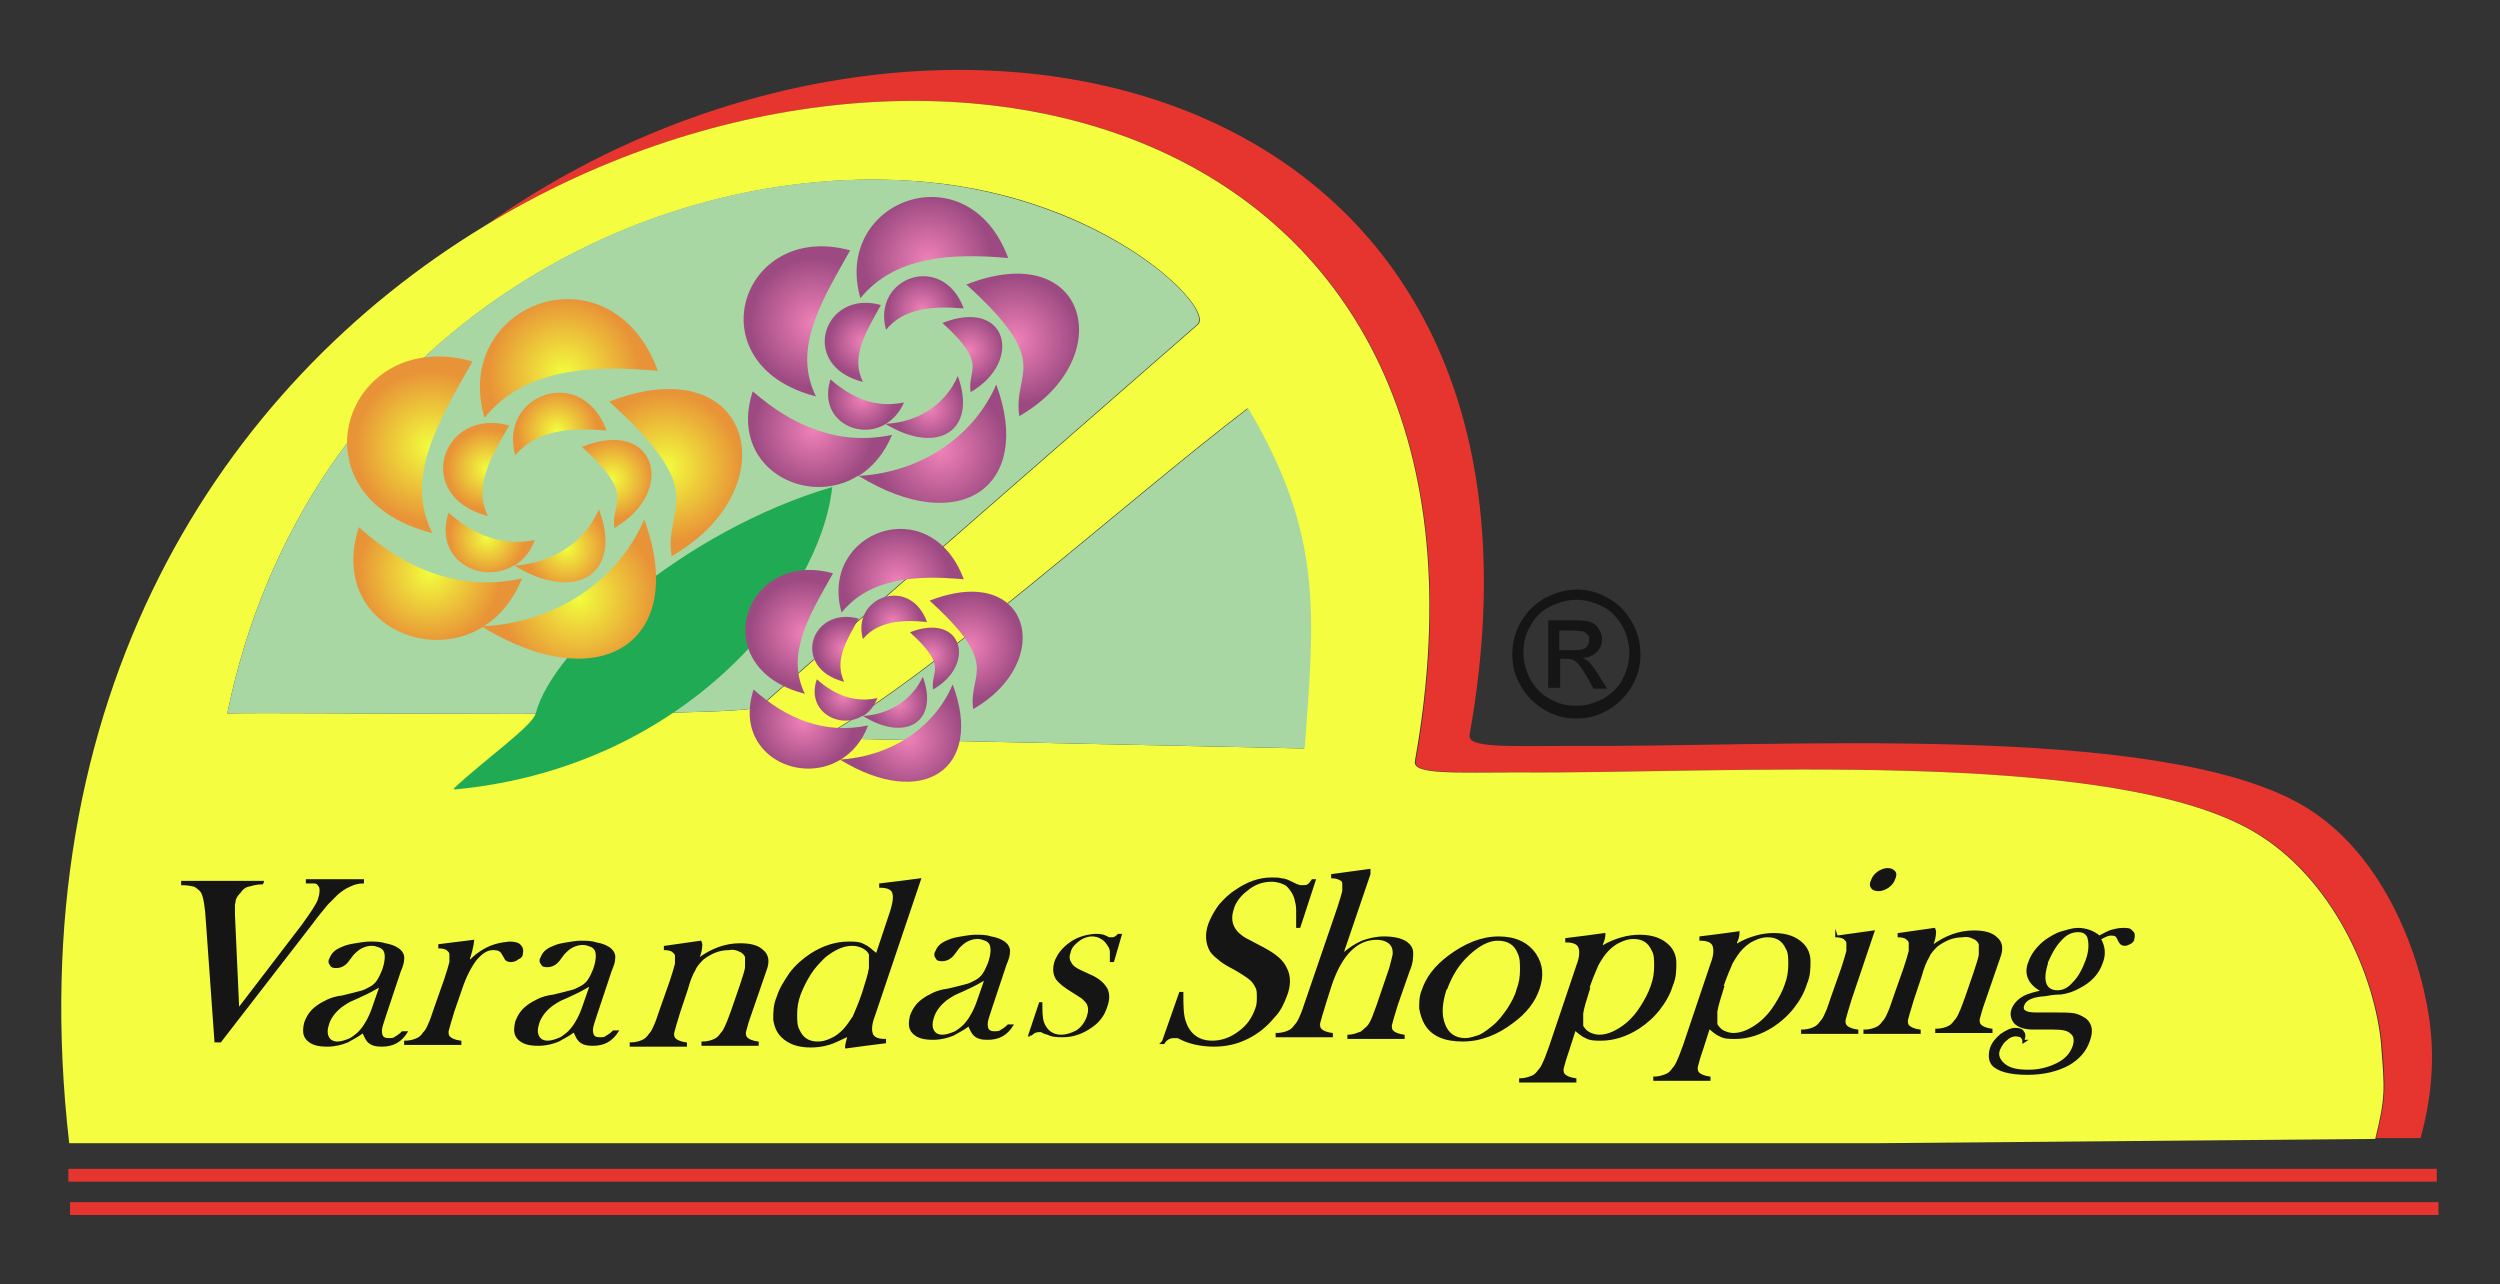 <svg xmlns="http://www.w3.org/2000/svg" xmlns:xlink="http://www.w3.org/1999/xlink" id="Layer_1" version="1.1" viewBox="0 0 292.6 150.3"><rect x="0" y="0" width="292.6" height="150.3" fill="#333333" stroke="none"/><defs><style> .st0 { fill: url(#radial-gradient24); } .st0, .st1, .st2, .st3, .st4, .st5, .st6, .st7, .st8, .st9, .st10, .st11, .st12, .st13, .st14, .st15, .st16, .st17, .st18, .st19, .st20, .st21, .st22, .st23, .st24, .st25, .st26, .st27, .st28, .st29, .st30, .st31 { fill-rule: evenodd; } .st1 { fill: url(#radial-gradient20); } .st2 { fill: url(#radial-gradient1); } .st3 { fill: url(#radial-gradient29); } .st4 { fill: url(#radial-gradient16); } .st5 { fill: url(#radial-gradient8); } .st6 { fill: url(#radial-gradient27); } .st7 { fill: url(#radial-gradient13); } .st8 { fill: url(#radial-gradient28); } .st9 { fill: url(#radial-gradient17); } .st10 { fill: url(#radial-gradient3); } .st11 { fill: url(#radial-gradient2); } .st12 { fill: url(#radial-gradient23); } .st13 { fill: url(#radial-gradient5); } .st14 { fill: url(#radial-gradient6); } .st32 { fill: #f4fd3f; } .st33 { fill: #a8d7a4; } .st15 { fill: url(#radial-gradient21); } .st16 { fill: url(#radial-gradient15); } .st34 { fill: #e6352f; } .st17 { fill: url(#radial-gradient9); } .st18 { fill: url(#radial-gradient10); } .st19 { fill: url(#radial-gradient11); } .st20 { fill: url(#radial-gradient4); } .st21 { fill: url(#radial-gradient18); } .st35 { stroke: #e6352f; stroke-width: .2px; } .st35, .st36 { fill: none; stroke-miterlimit: 10; } .st22 { fill: url(#radial-gradient12); } .st23 { fill: url(#radial-gradient14); } .st24 { fill: url(#radial-gradient25); } .st25 { fill: url(#radial-gradient19); } .st26 { fill: url(#radial-gradient7); } .st27 { fill: #151515; } .st28 { fill: url(#radial-gradient); } .st29 { fill: url(#radial-gradient22); } .st30 { fill: url(#radial-gradient26); } .st36 { stroke: #151515; stroke-width: .2px; } .st31 { fill: #21aa54; } </style><radialGradient id="radial-gradient" cx="50.4" cy="52.3" fx="50.4" fy="52.3" r="8.9" gradientUnits="userSpaceOnUse"><stop offset="0" stop-color="#f2fe3d"></stop><stop offset="1" stop-color="#e89337"></stop></radialGradient><radialGradient id="radial-gradient1" cx="66" cy="43.8" fx="66" fy="43.8" r="8.9" xlink:href="#radial-gradient"></radialGradient><radialGradient id="radial-gradient2" cx="77.9" cy="54.7" fx="77.9" fy="54.7" r="8.8" xlink:href="#radial-gradient"></radialGradient><radialGradient id="radial-gradient3" cx="67.7" cy="69.9" fx="67.7" fy="69.9" r="9.2" xlink:href="#radial-gradient"></radialGradient><radialGradient id="radial-gradient4" cx="50.3" cy="67" fx="50.3" fy="67" r="8.4" xlink:href="#radial-gradient"></radialGradient><radialGradient id="radial-gradient5" cx="57" cy="54.9" fx="57" fy="54.9" r="4.7" xlink:href="#radial-gradient"></radialGradient><radialGradient id="radial-gradient6" cx="65.2" cy="50.5" fx="65.2" fy="50.5" r="4.7" xlink:href="#radial-gradient"></radialGradient><radialGradient id="radial-gradient7" cx="71.6" cy="56.1" fx="71.6" fy="56.1" r="4.7" xlink:href="#radial-gradient"></radialGradient><radialGradient id="radial-gradient8" cx="66.3" cy="64.2" fx="66.3" fy="64.2" r="4.8" xlink:href="#radial-gradient"></radialGradient><radialGradient id="radial-gradient9" cx="57" cy="62.9" fx="57" fy="62.9" r="4.4" xlink:href="#radial-gradient"></radialGradient><radialGradient id="radial-gradient10" cx="95.3" cy="37.8" fx="95.3" fy="37.8" r="7.6" gradientUnits="userSpaceOnUse"><stop offset="0" stop-color="#f081b8"></stop><stop offset="1" stop-color="#9d4a82"></stop></radialGradient><radialGradient id="radial-gradient11" cx="108.6" cy="30.5" fx="108.6" fy="30.5" r="7.5" xlink:href="#radial-gradient10"></radialGradient><radialGradient id="radial-gradient12" cx="118.8" cy="39.8" fx="118.8" fy="39.8" r="7.5" xlink:href="#radial-gradient10"></radialGradient><radialGradient id="radial-gradient13" cx="110.1" cy="52.7" fx="110.1" fy="52.7" r="7.8" xlink:href="#radial-gradient10"></radialGradient><radialGradient id="radial-gradient14" cx="95.2" cy="50.3" fx="95.2" fy="50.3" r="7.1" xlink:href="#radial-gradient10"></radialGradient><radialGradient id="radial-gradient15" cx="101" cy="40" fx="101" fy="40" r="4" xlink:href="#radial-gradient10"></radialGradient><radialGradient id="radial-gradient16" cx="107.9" cy="36.3" fx="107.9" fy="36.3" r="4" xlink:href="#radial-gradient10"></radialGradient><radialGradient id="radial-gradient17" cx="113.4" cy="41" fx="113.4" fy="41" r="4" xlink:href="#radial-gradient10"></radialGradient><radialGradient id="radial-gradient18" cx="108.8" cy="47.9" fx="108.8" fy="47.9" r="4.1" xlink:href="#radial-gradient10"></radialGradient><radialGradient id="radial-gradient19" cx="100.9" cy="46.7" fx="100.9" fy="46.7" r="3.8" xlink:href="#radial-gradient10"></radialGradient><radialGradient id="radial-gradient20" cx="94.1" cy="74.1" fx="94.1" fy="74.1" r="6.3" xlink:href="#radial-gradient10"></radialGradient><radialGradient id="radial-gradient21" cx="105" cy="68.1" fx="105" fy="68.1" r="6.2" xlink:href="#radial-gradient10"></radialGradient><radialGradient id="radial-gradient22" cx="113.4" cy="75.7" fx="113.4" fy="75.7" r="6.2" xlink:href="#radial-gradient10"></radialGradient><radialGradient id="radial-gradient23" cx="106.3" cy="86.4" fx="106.3" fy="86.4" r="6.5" xlink:href="#radial-gradient10"></radialGradient><radialGradient id="radial-gradient24" cx="94" cy="84.4" fx="94" fy="84.4" r="5.9" xlink:href="#radial-gradient10"></radialGradient><radialGradient id="radial-gradient25" cx="98.8" cy="75.9" fx="98.8" fy="75.9" r="3.3" xlink:href="#radial-gradient10"></radialGradient><radialGradient id="radial-gradient26" cx="104.5" cy="72.8" fx="104.5" fy="72.8" r="3.3" xlink:href="#radial-gradient10"></radialGradient><radialGradient id="radial-gradient27" cx="109" cy="76.7" fx="109" fy="76.7" r="3.3" xlink:href="#radial-gradient10"></radialGradient><radialGradient id="radial-gradient28" cx="105.2" cy="82.4" fx="105.2" fy="82.4" r="3.4" xlink:href="#radial-gradient10"></radialGradient><radialGradient id="radial-gradient29" cx="98.7" cy="81.5" fx="98.7" fy="81.5" r="3.1" xlink:href="#radial-gradient10"></radialGradient></defs><path class="st34" d="M284.3,119.1c-1.2-8.1-5.7-19.6-14.9-24.9-17-9.8-61.9-6.7-85.4-6.9-7.4,0-12.3.3-12-1.3C186.1,7.1,108-9.9,56.8,26.4c51.4-31.2,122.4-13.3,108.9,62.7-.3,1.6,4.7,1.2,12.1,1.3,23.6.2,68.9-3,86,6.9,9.3,5.4,14.3,17,15,25.1.4,5,.5,5.9-.7,10.8.1,0,.2,0,.3,0h4.9c1.3-4.7,1.7-9.4,1-14.1Z"></path><path class="st32" d="M278.7,122.4c-.7-8.2-5.7-19.7-15-25.1-17.1-9.9-62.4-6.7-86-6.9-7.4,0-12.4.3-12.1-1.3C179.2,13.1,108.1-4.8,56.8,26.4,25.9,45.1,2.1,81.6,8.1,133.8h211.6s58.3-.5,58.3-.5c0,0,0,0,0,0,1.2-4.9,1.1-5.8.7-10.8ZM26.6,83.5c9-43.9,48.6-65.2,81.8-62.2,21.1,1.9,33.9,14.8,31.8,16.7l-51.2,44.7c-1.6,1.4-55.2.6-62.3.8ZM152.6,87.6l-56.6-1.2c12.8-7,36.2-28.1,50-38.6,8.6,14.7,7.8,23.8,6.6,39.8Z"></path><path class="st33" d="M108.4,21.3c-33.2-3.1-72.8,18.3-81.8,62.2,7.1-.2,60.7.6,62.3-.8l51.2-44.7c2.2-1.9-10.6-14.7-31.8-16.7Z"></path><path class="st33" d="M96.1,86.4l56.6,1.2c1.2-16,2.1-25.1-6.6-39.8-13.8,10.5-37.2,31.6-50,38.6Z"></path><rect class="st34" x="8.1" y="136.9" width="277" height="1.3"></rect><rect class="st35" x="8.1" y="136.9" width="277" height="1.3"></rect><rect class="st34" x="8.3" y="140.8" width="277" height="1.3"></rect><rect class="st35" x="8.3" y="140.8" width="277" height="1.3"></rect><path class="st27" d="M226.5,109c0,.5-.1,1-.3,1.5v.2c1.5-1.1,3.1-1.7,4.8-1.7,1.2,0,2.1.2,2.7.8.6.5.7,1.3.3,2.3l-2,5.8c-.2.6-.3,1.1-.4,1.4,0,.3,0,.5.2.7.2.2.6.4,1.3.5v.3c0,0-6.5,0-6.5,0v-.3c.7,0,1.2-.2,1.4-.3.3-.1.6-.4.8-.7.2-.2.4-.5.6-1,.2-.4.4-1,.7-1.8l1-2.9c.3-1,.6-1.7.6-2.2,0-.5,0-.8,0-1.1-.1-.3-.4-.6-.7-.7-.4-.2-.8-.3-1.3-.2-.5,0-1.1.1-1.6.3-.5.2-1,.5-1.4.8-.4.4-.8.8-1,1.3-.3.5-.6,1.2-.9,2.3l-.9,2.7-.3,1c-.2.6-.3,1.1-.4,1.4,0,.3,0,.5.2.7.2.2.6.4,1.3.5v.3c0,0-6.5,0-6.5,0v-.3c.7,0,1.2-.2,1.4-.3.3-.1.6-.4.8-.7.2-.2.4-.5.6-1,.2-.4.4-1,.7-1.9l1.2-3.4c.3-.9.5-1.6.6-2,0-.4,0-.7,0-.9,0-.3-.2-.4-.4-.6-.2-.1-.5-.2-.9-.2v-.3c0,0,4.2-.6,4.2-.6ZM219.9,104.2c-.4,0-.7-.1-.8-.3-.2-.2-.2-.5,0-.9.1-.3.3-.6.7-.9.3-.2.7-.4,1.1-.4.4,0,.6.1.8.3.2.2.2.5,0,.9-.1.3-.3.6-.7.9-.3.2-.7.4-1.1.4ZM215,109.6l4.3-.6-2.7,8-.3,1c-.2.6-.3,1.1-.4,1.4,0,.3,0,.5.2.7.2.2.6.4,1.3.5v.3c0,0-6.5,0-6.5,0v-.3c.7,0,1.2-.2,1.4-.3.3-.1.6-.4.8-.7.2-.2.4-.5.6-1,.2-.4.4-1,.7-1.9l1.2-3.4c.3-.9.5-1.6.6-2,0-.4,0-.7,0-.9,0-.3-.2-.4-.4-.6-.2-.1-.5-.2-.9-.2v-.3ZM201.7,115.5c-.4,1.3-.7,2.2-.8,2.9,0,.6,0,1.2,0,1.5.2.3.4.6.8.8.4.2.8.3,1.2.3,1,0,2.1-.5,3.2-1.4.7-.6,1.2-1.2,1.7-2,.5-.8.9-1.5,1.2-2.4.3-.8.4-1.6.4-2.3,0-.8,0-1.4-.3-1.9-.4-.9-1.1-1.4-2.2-1.4-.5,0-1,.1-1.6.4-.5.2-1,.6-1.4,1-.4.4-.8,1-1.2,1.7-.3.7-.7,1.6-1.1,2.8ZM200.1,120.1l-.8,2.5-.3.9c-.2.6-.3,1.1-.4,1.4,0,.3,0,.5.2.7.2.2.6.4,1.3.5v.3c0,0-6.5,0-6.5,0v-.3c.7,0,1.1-.2,1.4-.3.3-.1.6-.4.8-.7.2-.2.4-.5.6-1,.2-.4.4-1,.7-1.8l3.2-9.5c.4-1,.4-1.8.2-2.2-.2-.4-.7-.6-1.5-.6v-.3c.1,0,4.5-.6,4.5-.6,0,.4-.1.8-.3,1.2v.3c.8-.5,1.6-.8,2.3-1,.7-.2,1.4-.3,2.1-.3,1.5,0,2.6.4,3.4,1.2.5.5.8,1.2.8,2,0,.8,0,1.7-.4,2.6-.3,1-.8,1.9-1.5,2.8-.7.9-1.5,1.6-2.4,2.2-1.4.9-2.9,1.4-4.4,1.4-.7,0-1.3,0-1.8-.3-.5-.2-.9-.6-1.5-1.1ZM186,115.7c-.4,1.3-.7,2.2-.8,2.9,0,.6,0,1.2,0,1.5.2.3.4.6.8.8.4.2.8.3,1.2.3,1,0,2.1-.5,3.2-1.4.7-.6,1.2-1.2,1.7-2,.5-.8.9-1.5,1.2-2.4.3-.8.4-1.6.4-2.3,0-.8,0-1.4-.3-1.9-.4-.9-1.1-1.4-2.2-1.4-.5,0-1,.1-1.6.4-.5.2-1,.6-1.4,1-.4.4-.8,1-1.2,1.7-.3.7-.7,1.6-1.1,2.8ZM184.4,120.3l-.8,2.5-.3.9c-.2.6-.3,1.1-.4,1.4,0,.3,0,.5.2.7.2.2.6.4,1.3.5v.3c0,0-6.5,0-6.5,0v-.3c.7,0,1.1-.2,1.4-.3.3-.1.6-.4.8-.7.2-.2.4-.5.6-1,.2-.4.4-1,.7-1.8l3.2-9.5c.4-1,.4-1.8.2-2.2-.2-.4-.7-.6-1.5-.6v-.3c.1,0,4.5-.6,4.5-.6,0,.4-.1.8-.3,1.2v.3c.8-.5,1.6-.8,2.3-1,.7-.2,1.4-.3,2.1-.3,1.5,0,2.6.4,3.4,1.2.5.5.8,1.2.8,2,0,.8,0,1.7-.4,2.6-.3,1-.8,1.9-1.5,2.8-.7.9-1.5,1.6-2.4,2.2-1.4.9-2.9,1.4-4.4,1.4-.7,0-1.3,0-1.8-.3-.5-.2-.9-.6-1.5-1.1ZM169.2,115.8c-.5,1.6-.6,2.9-.2,4,.4,1.2,1.3,1.8,2.5,1.8.5,0,1.1-.2,1.7-.4.6-.3,1.1-.7,1.7-1.2.6-.5,1.1-1.2,1.6-1.9.5-.8.9-1.5,1.1-2.3.3-.8.4-1.5.4-2.3,0-.8,0-1.4-.3-2-.4-1-1.2-1.5-2.4-1.5-1.1,0-2.2.6-3.4,1.7-1.2,1.1-2,2.4-2.6,4ZM166.5,115.9c.5-1.5,1.5-2.8,3.1-4,1.9-1.4,3.8-2.2,5.8-2.2,2,0,3.4.7,4.3,2,.8,1.2.9,2.5.4,4-.5,1.5-1.5,2.8-3,3.9-1.8,1.4-3.8,2.2-5.9,2.2-2.1,0-3.6-.6-4.4-2-.3-.5-.5-1.2-.6-1.8,0-.7,0-1.4.3-2.1ZM160.3,102.3l-3.2,9.4c.5-.4.9-.7,1.2-.9.3-.2.7-.4,1.1-.6.8-.3,1.7-.5,2.6-.5,1.1,0,2,.2,2.6.6.4.3.7.7.7,1.2,0,.5,0,1.2-.4,2.1l-1.4,4-.3,1c-.2.6-.3,1.1-.4,1.4,0,.3,0,.5.2.7.2.2.6.4,1.3.5v.3c0,0-6.5,0-6.5,0v-.3c.6,0,1-.2,1.3-.3.2,0,.5-.3.7-.5.3-.2.5-.5.7-.9.2-.4.4-1,.7-1.8l1.5-4.4c.2-.7.3-1.2.4-1.6,0-.4,0-.7-.2-1-.3-.5-.9-.8-1.8-.8-2.3,0-4.1,1.8-5.3,5.3l-.7,2.2-.3,1c-.2.6-.3,1.1-.4,1.4,0,.3,0,.5.2.7.2.2.6.4,1.3.5v.3c0,0-6.5,0-6.5,0v-.3c.7,0,1.2-.2,1.4-.3.3-.1.6-.4.8-.7.2-.2.4-.5.6-1,.2-.4.4-1,.7-1.9l3.7-10.8c.3-.9.5-1.6.6-2,0-.4,0-.7,0-.9,0-.3-.2-.4-.4-.5-.2-.1-.5-.2-.9-.2v-.3c0,0,4.4-.6,4.4-.6ZM136.1,121.9l2-5.7h.3c0,1.4,0,2.6.3,3.4.5,1.5,1.6,2.3,3.2,2.3,1.1,0,2.2-.4,3.1-1.1,1-.7,1.6-1.6,2-2.7.2-.5.2-.9.2-1.4,0-.5,0-.9-.2-1.2-.2-.4-.4-.7-.8-1-.4-.3-1-.7-1.9-1.2-.8-.4-1.4-.8-1.7-1.1-.4-.3-.7-.6-.9-.9-.5-.9-.6-1.9-.2-3.1.3-.8.7-1.5,1.2-2.2.6-.7,1.2-1.3,2-1.8,1.3-.9,2.7-1.4,4.1-1.4.5,0,.9,0,1.2.1.4,0,.8.2,1.4.5.4.2.7.3.9.3.2,0,.3,0,.4,0,.3,0,.6-.2.9-.7h.3s-1.8,5.5-1.8,5.5h-.3c0-.9,0-1.5,0-2,0-.5-.1-.9-.2-1.3-.2-.7-.6-1.2-1-1.6-.5-.3-1.1-.5-1.8-.5-1.1,0-2.1.4-2.9,1.1-.4.3-.7.6-1,1-.3.4-.5.8-.6,1.2-.5,1.5,0,2.8,1.9,3.7l1.7.9c1.3.7,2.2,1.4,2.6,2.3.5.9.5,2.1,0,3.3-.3.8-.7,1.7-1.4,2.4-.9,1.1-1.9,1.9-3.1,2.5-1.2.6-2.5.9-3.9.9-1.2,0-2.4-.2-3.4-.6-.5-.2-.8-.4-.9-.4-.1,0-.2,0-.4,0-.5,0-.9.2-1.2.7h-.3ZM120.4,121.3l1.3-3.9h.2c0,.9,0,1.7.2,2.3.4,1,1.1,1.5,2.1,1.5.6,0,1.2-.2,1.8-.5.6-.4,1-.9,1.3-1.7.2-.6.2-1.1,0-1.5-.1-.2-.3-.4-.5-.6-.2-.2-.6-.4-1.2-.8-1-.6-1.6-1.1-1.9-1.5-.4-.6-.4-1.3-.2-2,.3-.8.8-1.5,1.6-2.1.9-.7,1.9-1,3-1.1.5,0,.9,0,1.3.2l.4.2c.1,0,.3,0,.4,0,.2,0,.4-.1.7-.4h.3s-.9,3.1-.9,3.1h-.3c0-.4,0-.8,0-1.1,0-.3-.1-.5-.3-.8-.2-.3-.4-.6-.8-.8-.3-.2-.7-.3-1.1-.3-.5,0-1.1.2-1.6.6-.5.4-.9.8-1,1.4-.2.5-.1.9.1,1.2.2.4.6.7,1.3,1l1.3.6c.8.4,1.3.9,1.6,1.4.3.6.3,1.3,0,2.1-.3,1-.9,1.8-1.8,2.4-1,.7-2.1,1.1-3.3,1.1-.6,0-1.2,0-1.8-.3-.4-.1-.6-.2-.7-.3,0,0-.2,0-.3,0-.3,0-.6.1-.9.4h-.2ZM115.3,114.6c-.7.4-1.4.8-2.1,1.1-.8.4-1.4.6-1.7.8-.3.2-.7.4-1,.7-.6.5-1.1,1.2-1.3,1.9-.2.6-.2,1.1,0,1.5.2.4.6.6,1.1.6.5,0,1-.2,1.5-.4.5-.3,1-.7,1.3-1.1.5-.6,1-1.5,1.4-2.7l.8-2.3ZM118.3,120h.2c-.7,1.1-1.6,1.6-2.9,1.6-.7,0-1.2-.1-1.6-.5-.2-.2-.4-.6-.6-1.1-.8.6-1.5.9-1.8,1.1-.7.3-1.5.5-2.4.5-1.1,0-1.8-.2-2.3-.7-.5-.5-.5-1.1-.3-2,.3-.8.7-1.4,1.4-1.9.4-.3.8-.5,1.2-.7s1-.4,1.8-.5c.9-.2,1.6-.4,2-.5.5-.1.8-.3,1.2-.5.4-.2.7-.5.9-.8.2-.3.4-.7.6-1.2.4-1.1.4-1.9.2-2.3-.1-.2-.3-.4-.6-.5-.3-.1-.5-.2-.9-.2-.4,0-.8.1-1.2.3-.4.2-.7.5-1,.8l-.6.8c-.3.4-.8.7-1.3.7-.3,0-.6,0-.7-.3-.2-.2-.2-.5,0-.8.2-.5.6-.9,1.4-1.2.4-.2.9-.3,1.5-.4.6-.1,1.2-.2,1.7-.2.6,0,1.2,0,1.8.2.6.1,1.1.3,1.4.5.5.3.8.8.7,1.3,0,.3-.1.7-.4,1.4l-1.7,5.1c-.3.9-.5,1.5-.5,1.8,0,.7.2,1,.9,1,.3,0,.6,0,.8-.2.2-.1.5-.3.8-.6ZM101,116.2c.4-1.3.7-2.2.8-2.9,0-.6,0-1.2,0-1.6-.1-.3-.4-.6-.8-.8-.4-.2-.8-.3-1.3-.3-1,0-2.1.5-3.2,1.4-.6.6-1.2,1.2-1.7,2-.5.8-.9,1.6-1.2,2.4-.3.8-.4,1.6-.4,2.3,0,.8,0,1.4.3,1.9.4.9,1.1,1.4,2.2,1.4.5,0,1-.1,1.6-.4.5-.2,1-.6,1.4-1,.4-.4.8-1,1.2-1.6.3-.7.7-1.6,1.1-2.8ZM99,122.6c0-.4.2-.9.3-1.4-.9.4-1.6.8-2.3,1-.7.2-1.4.3-2.1.3-1.5,0-2.6-.4-3.4-1.2-.5-.5-.8-1.2-.9-2,0-.8,0-1.7.4-2.6.3-1,.9-1.9,1.5-2.8.7-.9,1.5-1.6,2.4-2.2,1.4-.9,2.9-1.4,4.4-1.4.7,0,1.3,0,1.8.3.5.2.9.6,1.5,1.1l1.7-5.1c.3-1,.4-1.7.2-2.2-.2-.4-.7-.6-1.5-.6v-.3c.1,0,4.7-.6,4.7-.6l-5.4,16c-.4,1-.4,1.8-.2,2.2.2.4.7.6,1.5.6v.3c-.1,0-4.5.6-4.5.6ZM82.1,110.5c0,.5-.1,1-.3,1.5v.2c1.5-1.1,3.1-1.7,4.8-1.7,1.2,0,2.1.2,2.7.8.6.5.7,1.3.3,2.3l-2,5.8c-.2.6-.3,1.1-.4,1.4,0,.3,0,.5.2.7.2.2.6.4,1.3.5v.3c0,0-6.5,0-6.5,0v-.3c.7,0,1.2-.2,1.4-.3.3-.1.6-.4.8-.7.2-.2.4-.5.6-1,.2-.4.4-1,.7-1.8l1-2.9c.3-1,.6-1.7.6-2.2,0-.5,0-.8,0-1.1-.1-.3-.4-.6-.7-.7-.4-.2-.8-.3-1.3-.2-.5,0-1.1.1-1.6.3-.5.2-1,.5-1.4.8-.4.4-.8.8-1,1.3-.3.5-.6,1.2-.9,2.3l-.9,2.7-.3,1c-.2.6-.3,1.1-.4,1.4,0,.3,0,.5.2.7.2.2.6.4,1.3.5v.3c0,0-6.5,0-6.5,0v-.3c.7,0,1.2-.2,1.4-.3.3-.1.6-.4.8-.7.2-.2.4-.5.6-1,.2-.4.4-1,.7-1.9l1.2-3.4c.3-.9.5-1.6.6-2,0-.4,0-.7,0-.9,0-.3-.2-.4-.4-.6-.2-.1-.5-.2-.9-.2v-.3c0,0,4.2-.6,4.2-.6ZM69.1,115.3c-.7.4-1.4.8-2.1,1.1-.8.4-1.4.6-1.7.8-.3.2-.7.4-1,.7-.6.5-1.1,1.2-1.3,1.9-.2.6-.2,1.1,0,1.5.2.4.6.6,1.1.6.5,0,1-.2,1.5-.4.5-.3,1-.7,1.3-1.1.5-.6,1-1.5,1.4-2.7l.8-2.3ZM72.1,120.7h.2c-.7,1.1-1.6,1.6-2.9,1.6-.7,0-1.2-.1-1.6-.5-.2-.2-.4-.6-.6-1.1-.8.6-1.5.9-1.8,1.1-.7.3-1.5.5-2.4.5-1.1,0-1.8-.2-2.3-.7-.5-.5-.5-1.1-.3-2,.3-.8.7-1.4,1.4-1.9.4-.3.8-.5,1.2-.7s1-.4,1.8-.5c.9-.2,1.6-.4,2-.5.5-.1.8-.3,1.2-.5.4-.2.7-.5.9-.8.2-.3.4-.7.6-1.2.4-1.1.4-1.9.2-2.3-.1-.2-.3-.4-.6-.5-.3-.1-.5-.2-.9-.2-.4,0-.8.1-1.2.3-.4.2-.7.5-1,.8l-.6.8c-.3.4-.8.7-1.3.7-.3,0-.6,0-.7-.3-.2-.2-.2-.5,0-.8.2-.5.6-.9,1.4-1.2.4-.2.9-.3,1.5-.4.6-.1,1.2-.2,1.7-.2.6,0,1.2,0,1.8.2.6.1,1.1.3,1.4.5.5.3.8.8.7,1.3,0,.3-.1.7-.4,1.4l-1.7,5.1c-.3.9-.5,1.5-.5,1.8,0,.7.2,1,.9,1,.3,0,.6,0,.8-.2.2-.1.5-.3.8-.6ZM55,112.5c.5-.6,1.1-1,1.6-1.3,1-.6,2-.8,3-.9.6,0,1.1.1,1.3.4.2.2.3.5.2.9,0,.3-.2.5-.5.6-.2.2-.5.3-.8.3-.3,0-.6-.1-.7-.4l-.3-.5c-.2-.4-.6-.5-1.1-.5-.7,0-1.3.4-2,1.2-.6.8-1.2,1.9-1.7,3.4l-.9,2.6-.3,1c-.2.6-.3,1.1-.4,1.4,0,.3,0,.5.2.7.2.2.6.4,1.3.5v.3c0,0-6.5,0-6.5,0v-.3c.7,0,1.2-.2,1.4-.3.3-.1.6-.4.8-.7.2-.2.4-.5.6-1,.2-.4.4-1,.7-1.9l1.2-3.4c.3-.9.5-1.6.6-2,0-.4,0-.7,0-.9,0-.3-.2-.4-.4-.6-.2-.1-.5-.2-.9-.2v-.3c0,0,4-.5,4-.5-.1.8-.3,1.5-.5,2.1ZM44.5,115.4c-.7.4-1.4.8-2.1,1.1-.8.4-1.4.6-1.7.8-.3.2-.7.4-1,.7-.6.5-1.1,1.2-1.3,1.9-.2.6-.2,1.1,0,1.5.2.4.6.6,1.1.6.5,0,1-.2,1.5-.4.5-.3,1-.7,1.3-1.1.5-.6,1-1.5,1.4-2.7l.8-2.3ZM47.4,120.8h.2c-.7,1.1-1.6,1.6-2.9,1.6-.7,0-1.2-.1-1.6-.5-.2-.2-.4-.6-.6-1.1-.8.6-1.5.9-1.8,1.1-.7.3-1.5.5-2.4.5-1.1,0-1.8-.2-2.3-.7-.5-.5-.5-1.1-.3-2,.3-.8.7-1.4,1.4-1.9.4-.3.8-.5,1.2-.7.4-.2,1-.4,1.8-.5.9-.2,1.6-.4,2-.5.5-.1.8-.3,1.2-.5.4-.2.7-.5.9-.8.2-.3.4-.7.6-1.2.4-1.1.4-1.9.2-2.3-.1-.2-.3-.4-.6-.5-.3-.1-.5-.2-.9-.2-.4,0-.8.1-1.2.3-.4.2-.7.5-1,.8l-.6.8c-.3.4-.8.7-1.3.7-.3,0-.6,0-.7-.3-.2-.2-.2-.5,0-.8.2-.5.6-.9,1.4-1.2.4-.2.9-.3,1.5-.4.6-.1,1.2-.2,1.7-.2.6,0,1.2,0,1.8.2.6.1,1.1.3,1.4.5.5.3.8.8.7,1.3,0,.3-.1.7-.4,1.4l-1.7,5.1c-.3.9-.5,1.5-.5,1.8,0,.7.2,1,.9,1,.3,0,.6,0,.8-.2.2-.1.5-.3.8-.6ZM21.2,103.2h9.6c0-.1-.1.2-.1.2-.7,0-1.3.2-1.7.3-.4.1-.7.4-.9.7-.3.3-.5.6-.6.9,0,.2-.1.5-.1.6,0,.2,0,.6,0,1.2l.5,11,7.5-9.8c1-1.4,1.7-2.4,1.9-3,.1-.3.2-.7.2-1,0-.3,0-.5-.2-.7-.1-.2-.3-.3-.5-.3-.2,0-.5,0-.9,0v-.3c.1,0,6.6,0,6.6,0v.3c-.7,0-1.2.2-1.6.4-.5.2-.9.5-1.4.9-.3.3-.7.7-1.2,1.2-.4.5-1.1,1.3-1.9,2.4l-10.6,13.7h-.6s-1-14-1-14c-.1-1.8-.3-3-.6-3.5-.2-.3-.5-.5-.8-.7-.4-.1-.9-.2-1.5-.2v-.3Z"></path><path class="st36" d="M226.5,109c0,.5-.1,1-.3,1.5v.2c1.5-1.1,3.1-1.7,4.8-1.7,1.2,0,2.1.2,2.7.8.6.5.7,1.3.3,2.3l-2,5.8c-.2.6-.3,1.1-.4,1.4,0,.3,0,.5.2.7.2.2.6.4,1.3.5v.3c0,0-6.5,0-6.5,0v-.3c.7,0,1.2-.2,1.4-.3.3-.1.6-.4.8-.7.2-.2.4-.5.6-1,.2-.4.4-1,.7-1.8l1-2.9c.3-1,.6-1.7.6-2.2,0-.5,0-.8,0-1.1-.1-.3-.4-.6-.7-.7-.4-.2-.8-.3-1.3-.2-.5,0-1.1.1-1.6.3-.5.2-1,.5-1.4.8-.4.4-.8.8-1,1.3-.3.5-.6,1.2-.9,2.3l-.9,2.7-.3,1c-.2.6-.3,1.1-.4,1.4,0,.3,0,.5.2.7.2.2.6.4,1.3.5v.3c0,0-6.5,0-6.5,0v-.3c.7,0,1.2-.2,1.4-.3.3-.1.6-.4.8-.7.2-.2.4-.5.6-1,.2-.4.4-1,.7-1.9l1.2-3.4c.3-.9.5-1.6.6-2,0-.4,0-.7,0-.9,0-.3-.2-.4-.4-.6-.2-.1-.5-.2-.9-.2v-.3c0,0,4.2-.6,4.2-.6ZM219.9,104.2c-.4,0-.7-.1-.8-.3-.2-.2-.2-.5,0-.9.1-.3.3-.6.7-.9.3-.2.7-.4,1.1-.4.4,0,.6.1.8.3.2.2.2.5,0,.9-.1.3-.3.6-.7.9-.3.2-.7.4-1.1.4ZM215,109.6l4.3-.6-2.7,8-.3,1c-.2.6-.3,1.1-.4,1.4,0,.3,0,.5.2.7.2.2.6.4,1.3.5v.3c0,0-6.5,0-6.5,0v-.3c.7,0,1.2-.2,1.4-.3.3-.1.6-.4.8-.7.2-.2.4-.5.6-1,.2-.4.4-1,.7-1.9l1.2-3.4c.3-.9.5-1.6.6-2,0-.4,0-.7,0-.9,0-.3-.2-.4-.4-.6-.2-.1-.5-.2-.9-.2v-.3ZM201.7,115.5c-.4,1.3-.7,2.2-.8,2.9,0,.6,0,1.2,0,1.5.2.3.4.6.8.8.4.2.8.3,1.2.3,1,0,2.1-.5,3.2-1.4.7-.6,1.2-1.2,1.7-2,.5-.8.9-1.5,1.2-2.4.3-.8.4-1.6.4-2.3,0-.8,0-1.4-.3-1.9-.4-.9-1.1-1.4-2.2-1.4-.5,0-1,.1-1.6.4-.5.2-1,.6-1.4,1-.4.4-.8,1-1.2,1.7-.3.7-.7,1.6-1.1,2.8ZM200.1,120.1l-.8,2.5-.3.9c-.2.6-.3,1.1-.4,1.4,0,.3,0,.5.2.7.2.2.6.4,1.3.5v.3c0,0-6.5,0-6.5,0v-.3c.7,0,1.1-.2,1.4-.3.3-.1.6-.4.8-.7.2-.2.4-.5.6-1,.2-.4.4-1,.7-1.8l3.2-9.5c.4-1,.4-1.8.2-2.2-.2-.4-.7-.6-1.5-.6v-.3c.1,0,4.5-.6,4.5-.6,0,.4-.1.8-.3,1.2v.3c.8-.5,1.6-.8,2.3-1,.7-.2,1.4-.3,2.1-.3,1.5,0,2.6.4,3.4,1.2.5.5.8,1.2.8,2,0,.8,0,1.7-.4,2.6-.3,1-.8,1.9-1.5,2.8-.7.9-1.5,1.6-2.4,2.2-1.4.9-2.9,1.4-4.4,1.4-.7,0-1.3,0-1.8-.3-.5-.2-.9-.6-1.5-1.1ZM186,115.7c-.4,1.3-.7,2.2-.8,2.9,0,.6,0,1.2,0,1.5.2.3.4.6.8.8.4.2.8.3,1.2.3,1,0,2.1-.5,3.2-1.4.7-.6,1.2-1.2,1.7-2,.5-.8.9-1.5,1.2-2.4.3-.8.4-1.6.4-2.3,0-.8,0-1.4-.3-1.9-.4-.9-1.1-1.4-2.2-1.4-.5,0-1,.1-1.6.4-.5.2-1,.6-1.4,1-.4.4-.8,1-1.2,1.7-.3.7-.7,1.6-1.1,2.8ZM184.4,120.3l-.8,2.5-.3.9c-.2.6-.3,1.1-.4,1.4,0,.3,0,.5.2.7.2.2.6.4,1.3.5v.3c0,0-6.5,0-6.5,0v-.3c.7,0,1.1-.2,1.4-.3.3-.1.6-.4.8-.7.2-.2.4-.5.6-1,.2-.4.4-1,.7-1.8l3.2-9.5c.4-1,.4-1.8.2-2.2-.2-.4-.7-.6-1.5-.6v-.3c.1,0,4.5-.6,4.5-.6,0,.4-.1.8-.3,1.2v.3c.8-.5,1.6-.8,2.3-1,.7-.2,1.4-.3,2.1-.3,1.5,0,2.6.4,3.4,1.2.5.5.8,1.2.8,2,0,.8,0,1.7-.4,2.6-.3,1-.8,1.9-1.5,2.8-.7.9-1.5,1.6-2.4,2.2-1.4.9-2.9,1.4-4.4,1.4-.7,0-1.3,0-1.8-.3-.5-.2-.9-.6-1.5-1.1ZM169.2,115.8c-.5,1.6-.6,2.9-.2,4,.4,1.2,1.3,1.8,2.5,1.8.5,0,1.1-.2,1.7-.4.6-.3,1.1-.7,1.7-1.2.6-.5,1.1-1.2,1.6-1.9.5-.8.9-1.5,1.1-2.3.3-.8.4-1.5.4-2.3,0-.8,0-1.4-.3-2-.4-1-1.2-1.5-2.4-1.5-1.1,0-2.2.6-3.4,1.7-1.2,1.1-2,2.4-2.6,4ZM166.5,115.9c.5-1.5,1.5-2.8,3.1-4,1.9-1.4,3.8-2.2,5.8-2.2,2,0,3.4.7,4.3,2,.8,1.2.9,2.5.4,4-.5,1.5-1.5,2.8-3,3.9-1.8,1.4-3.8,2.2-5.9,2.2-2.1,0-3.6-.6-4.4-2-.3-.5-.5-1.2-.6-1.8,0-.7,0-1.4.3-2.1ZM160.3,102.3l-3.2,9.4c.5-.4.9-.7,1.2-.9.3-.2.7-.4,1.1-.6.8-.3,1.7-.5,2.6-.5,1.1,0,2,.2,2.6.6.4.3.7.7.7,1.2,0,.5,0,1.2-.4,2.1l-1.4,4-.3,1c-.2.6-.3,1.1-.4,1.4,0,.3,0,.5.2.7.2.2.6.4,1.3.5v.3c0,0-6.5,0-6.5,0v-.3c.6,0,1-.2,1.3-.3.2,0,.5-.3.7-.5.3-.2.5-.5.7-.9.2-.4.4-1,.7-1.8l1.5-4.4c.2-.7.3-1.2.4-1.6,0-.4,0-.7-.2-1-.3-.5-.9-.8-1.8-.8-2.3,0-4.1,1.8-5.3,5.3l-.7,2.2-.3,1c-.2.6-.3,1.1-.4,1.4,0,.3,0,.5.2.7.2.2.6.4,1.3.5v.3c0,0-6.5,0-6.5,0v-.3c.7,0,1.2-.2,1.4-.3.3-.1.6-.4.8-.7.2-.2.4-.5.6-1,.2-.4.4-1,.7-1.9l3.7-10.8c.3-.9.5-1.6.6-2,0-.4,0-.7,0-.9,0-.3-.2-.4-.4-.5-.2-.1-.5-.2-.9-.2v-.3c0,0,4.4-.6,4.4-.6ZM136.1,121.9l2-5.7h.3c0,1.4,0,2.6.3,3.4.5,1.5,1.6,2.3,3.2,2.3,1.1,0,2.2-.4,3.1-1.1,1-.7,1.6-1.6,2-2.7.2-.5.2-.9.2-1.4,0-.5,0-.9-.2-1.2-.2-.4-.4-.7-.8-1-.4-.3-1-.7-1.9-1.2-.8-.4-1.4-.8-1.7-1.1-.4-.3-.7-.6-.9-.9-.5-.9-.6-1.9-.2-3.1.3-.8.7-1.5,1.2-2.2.6-.7,1.2-1.3,2-1.8,1.3-.9,2.7-1.4,4.1-1.4.5,0,.9,0,1.2.1.4,0,.8.2,1.4.5.4.2.7.3.9.3.2,0,.3,0,.4,0,.3,0,.6-.2.9-.7h.3s-1.8,5.5-1.8,5.5h-.3c0-.9,0-1.5,0-2,0-.5-.1-.9-.2-1.3-.2-.7-.6-1.2-1-1.6-.5-.3-1.1-.5-1.8-.5-1.1,0-2.1.4-2.9,1.1-.4.3-.7.6-1,1-.3.4-.5.8-.6,1.2-.5,1.5,0,2.8,1.9,3.7l1.7.9c1.3.7,2.2,1.4,2.6,2.3.5.9.5,2.1,0,3.3-.3.8-.7,1.7-1.4,2.4-.9,1.1-1.9,1.9-3.1,2.5-1.2.6-2.5.9-3.9.9-1.2,0-2.4-.2-3.4-.6-.5-.2-.8-.4-.9-.4-.1,0-.2,0-.4,0-.5,0-.9.2-1.2.7h-.3ZM120.4,121.3l1.3-3.9h.2c0,.9,0,1.7.2,2.3.4,1,1.1,1.5,2.1,1.5.6,0,1.2-.2,1.8-.5.6-.4,1-.9,1.3-1.7.2-.6.2-1.1,0-1.5-.1-.2-.3-.4-.5-.6-.2-.2-.6-.4-1.2-.8-1-.6-1.6-1.1-1.9-1.5-.4-.6-.4-1.3-.2-2,.3-.8.8-1.5,1.6-2.1.9-.7,1.9-1,3-1.1.5,0,.9,0,1.3.2l.4.2c.1,0,.3,0,.4,0,.2,0,.4-.1.7-.4h.3s-.9,3.1-.9,3.1h-.3c0-.4,0-.8,0-1.1,0-.3-.1-.5-.3-.8-.2-.3-.4-.6-.8-.8-.3-.2-.7-.3-1.1-.3-.5,0-1.1.2-1.6.6-.5.4-.9.8-1,1.4-.2.5-.1.9.1,1.2.2.4.6.7,1.3,1l1.3.6c.8.4,1.3.9,1.6,1.4.3.6.3,1.3,0,2.1-.3,1-.9,1.8-1.8,2.4-1,.7-2.1,1.1-3.3,1.1-.6,0-1.2,0-1.8-.3-.4-.1-.6-.2-.7-.3,0,0-.2,0-.3,0-.3,0-.6.1-.9.4h-.2ZM115.3,114.6c-.7.4-1.4.8-2.1,1.1-.8.4-1.4.6-1.7.8-.3.2-.7.4-1,.7-.6.5-1.1,1.2-1.3,1.9-.2.6-.2,1.1,0,1.5.2.4.6.6,1.1.6.5,0,1-.2,1.5-.4.5-.3,1-.7,1.3-1.1.5-.6,1-1.5,1.4-2.7l.8-2.3ZM118.3,120h.2c-.7,1.1-1.6,1.6-2.9,1.6-.7,0-1.2-.1-1.6-.5-.2-.2-.4-.6-.6-1.1-.8.6-1.5.9-1.8,1.1-.7.3-1.5.5-2.4.5-1.1,0-1.8-.2-2.3-.7-.5-.5-.5-1.1-.3-2,.3-.8.7-1.4,1.4-1.9.4-.3.8-.5,1.2-.7s1-.4,1.8-.5c.9-.2,1.6-.4,2-.5.5-.1.8-.3,1.2-.5.4-.2.7-.5.9-.8.2-.3.4-.7.6-1.2.4-1.1.4-1.9.2-2.3-.1-.2-.3-.4-.6-.5-.3-.1-.5-.2-.9-.2-.4,0-.8.1-1.2.3-.4.2-.7.5-1,.8l-.6.8c-.3.4-.8.7-1.3.7-.3,0-.6,0-.7-.3-.2-.2-.2-.5,0-.8.2-.5.6-.9,1.4-1.2.4-.2.9-.3,1.5-.4.6-.1,1.2-.2,1.7-.2.6,0,1.2,0,1.8.2.6.1,1.1.3,1.4.5.5.3.8.8.7,1.3,0,.3-.1.7-.4,1.4l-1.7,5.1c-.3.9-.5,1.5-.5,1.8,0,.7.2,1,.9,1,.3,0,.6,0,.8-.2.2-.1.5-.3.8-.6ZM101,116.2c.4-1.3.7-2.2.8-2.9,0-.6,0-1.2,0-1.6-.1-.3-.4-.6-.8-.8-.4-.2-.8-.3-1.3-.3-1,0-2.1.5-3.2,1.4-.6.6-1.2,1.2-1.7,2-.5.8-.9,1.6-1.2,2.4-.3.8-.4,1.6-.4,2.3,0,.8,0,1.4.3,1.9.4.9,1.1,1.4,2.2,1.4.5,0,1-.1,1.6-.4.5-.2,1-.6,1.4-1,.4-.4.8-1,1.2-1.6.3-.7.7-1.6,1.1-2.8ZM99,122.6c0-.4.2-.9.3-1.4-.9.4-1.6.8-2.3,1-.7.2-1.4.3-2.1.3-1.5,0-2.6-.4-3.4-1.2-.5-.5-.8-1.2-.9-2,0-.8,0-1.7.4-2.6.3-1,.9-1.9,1.5-2.8.7-.9,1.5-1.6,2.4-2.2,1.4-.9,2.9-1.4,4.4-1.4.7,0,1.3,0,1.8.3.5.2.9.6,1.5,1.1l1.7-5.1c.3-1,.4-1.7.2-2.2-.2-.4-.7-.6-1.5-.6v-.3c.1,0,4.7-.6,4.7-.6l-5.4,16c-.4,1-.4,1.8-.2,2.2.2.4.7.6,1.5.6v.3c-.1,0-4.5.6-4.5.6ZM82.1,110.5c0,.5-.1,1-.3,1.5v.2c1.5-1.1,3.1-1.7,4.8-1.7,1.2,0,2.1.2,2.7.8.6.5.7,1.3.3,2.3l-2,5.8c-.2.6-.3,1.1-.4,1.4,0,.3,0,.5.2.7.2.2.6.4,1.3.5v.3c0,0-6.5,0-6.5,0v-.3c.7,0,1.2-.2,1.4-.3.3-.1.6-.4.8-.7.2-.2.4-.5.6-1,.2-.4.4-1,.7-1.8l1-2.9c.3-1,.6-1.7.6-2.2,0-.5,0-.8,0-1.1-.1-.3-.4-.6-.7-.7-.4-.2-.8-.3-1.3-.2-.5,0-1.1.1-1.6.3-.5.2-1,.5-1.4.8-.4.4-.8.8-1,1.3-.3.5-.6,1.2-.9,2.3l-.9,2.7-.3,1c-.2.6-.3,1.1-.4,1.4,0,.3,0,.5.2.7.2.2.6.4,1.3.5v.3c0,0-6.5,0-6.5,0v-.3c.7,0,1.2-.2,1.4-.3.3-.1.6-.4.8-.7.2-.2.4-.5.6-1,.2-.4.4-1,.7-1.9l1.2-3.4c.3-.9.5-1.6.6-2,0-.4,0-.7,0-.9,0-.3-.2-.4-.4-.6-.2-.1-.5-.2-.9-.2v-.3c0,0,4.2-.6,4.2-.6ZM69.1,115.3c-.7.4-1.4.8-2.1,1.1-.8.4-1.4.6-1.7.8-.3.2-.7.4-1,.7-.6.5-1.1,1.2-1.3,1.9-.2.6-.2,1.1,0,1.5.2.4.6.6,1.1.6.5,0,1-.2,1.5-.4.5-.3,1-.7,1.3-1.1.5-.6,1-1.5,1.4-2.7l.8-2.3ZM72.1,120.7h.2c-.7,1.1-1.6,1.6-2.9,1.6-.7,0-1.2-.1-1.6-.5-.2-.2-.4-.6-.6-1.1-.8.6-1.5.9-1.8,1.1-.7.3-1.5.5-2.4.5-1.1,0-1.8-.2-2.3-.7-.5-.5-.5-1.1-.3-2,.3-.8.7-1.4,1.4-1.9.4-.3.8-.5,1.2-.7s1-.4,1.8-.5c.9-.2,1.6-.4,2-.5.5-.1.8-.3,1.2-.5.4-.2.7-.5.9-.8.2-.3.4-.7.6-1.2.4-1.1.4-1.9.2-2.3-.1-.2-.3-.4-.6-.5-.3-.1-.5-.2-.9-.2-.4,0-.8.1-1.2.3-.4.2-.7.5-1,.8l-.6.8c-.3.4-.8.7-1.3.7-.3,0-.6,0-.7-.3-.2-.2-.2-.5,0-.8.2-.5.6-.9,1.4-1.2.4-.2.9-.3,1.5-.4.6-.1,1.2-.2,1.7-.2.6,0,1.2,0,1.8.2.6.1,1.1.3,1.4.5.5.3.8.8.7,1.3,0,.3-.1.7-.4,1.4l-1.7,5.1c-.3.9-.5,1.5-.5,1.8,0,.7.2,1,.9,1,.3,0,.6,0,.8-.2.2-.1.5-.3.8-.6ZM55,112.5c.5-.6,1.1-1,1.6-1.3,1-.6,2-.8,3-.9.6,0,1.1.1,1.3.4.2.2.3.5.2.9,0,.3-.2.5-.5.6-.2.2-.5.3-.8.3-.3,0-.6-.1-.7-.4l-.3-.5c-.2-.4-.6-.5-1.1-.5-.7,0-1.3.4-2,1.2-.6.8-1.2,1.9-1.7,3.4l-.9,2.6-.3,1c-.2.6-.3,1.1-.4,1.4,0,.3,0,.5.2.7.2.2.6.4,1.3.5v.3c0,0-6.5,0-6.5,0v-.3c.7,0,1.2-.2,1.4-.3.3-.1.6-.4.8-.7.2-.2.4-.5.6-1,.2-.4.4-1,.7-1.9l1.2-3.4c.3-.9.5-1.6.6-2,0-.4,0-.7,0-.9,0-.3-.2-.4-.4-.6-.2-.1-.5-.2-.9-.2v-.3c0,0,4-.5,4-.5-.1.8-.3,1.5-.5,2.1ZM44.5,115.4c-.7.4-1.4.8-2.1,1.1-.8.4-1.4.6-1.7.8-.3.2-.7.4-1,.7-.6.5-1.1,1.2-1.3,1.9-.2.6-.2,1.1,0,1.5.2.4.6.6,1.1.6.5,0,1-.2,1.5-.4.5-.3,1-.7,1.3-1.1.5-.6,1-1.5,1.4-2.7l.8-2.3ZM47.4,120.8h.2c-.7,1.1-1.6,1.6-2.9,1.6-.7,0-1.2-.1-1.6-.5-.2-.2-.4-.6-.6-1.1-.8.6-1.5.9-1.8,1.1-.7.3-1.5.5-2.4.5-1.1,0-1.8-.2-2.3-.7-.5-.5-.5-1.1-.3-2,.3-.8.7-1.4,1.4-1.9.4-.3.8-.5,1.2-.7.4-.2,1-.4,1.8-.5.9-.2,1.6-.4,2-.5.5-.1.8-.3,1.2-.5.4-.2.7-.5.9-.8.2-.3.4-.7.6-1.2.4-1.1.4-1.9.2-2.3-.1-.2-.3-.4-.6-.5-.3-.1-.5-.2-.9-.2-.4,0-.8.1-1.2.3-.4.2-.7.5-1,.8l-.6.8c-.3.4-.8.7-1.3.7-.3,0-.6,0-.7-.3-.2-.2-.2-.5,0-.8.2-.5.6-.9,1.4-1.2.4-.2.9-.3,1.5-.4.6-.1,1.2-.2,1.7-.2.6,0,1.2,0,1.8.2.6.1,1.1.3,1.4.5.5.3.8.8.7,1.3,0,.3-.1.7-.4,1.4l-1.7,5.1c-.3.9-.5,1.5-.5,1.8,0,.7.2,1,.9,1,.3,0,.6,0,.8-.2.2-.1.5-.3.8-.6ZM21.2,103.2h9.6c0-.1-.1.2-.1.2-.7,0-1.3.2-1.7.3-.4.1-.7.4-.9.7-.3.3-.5.6-.6.9,0,.2-.1.5-.1.6,0,.2,0,.6,0,1.2l.5,11,7.5-9.8c1-1.4,1.7-2.4,1.9-3,.1-.3.2-.7.2-1,0-.3,0-.5-.2-.7-.1-.2-.3-.3-.5-.3-.2,0-.5,0-.9,0v-.3c.1,0,6.6,0,6.6,0v.3c-.7,0-1.2.2-1.6.4-.5.2-.9.5-1.4.9-.3.3-.7.7-1.2,1.2-.4.5-1.1,1.3-1.9,2.4l-10.6,13.7h-.6s-1-14-1-14c-.1-1.8-.3-3-.6-3.5-.2-.3-.5-.5-.8-.7-.4-.1-.9-.2-1.5-.2v-.3Z"></path><path class="st27" d="M239.6,112.7c-.3,1-.4,1.8-.2,2.4.2.6.7.9,1.4.9.7,0,1.3-.3,1.9-1,.6-.6,1.1-1.5,1.5-2.6.4-1.1.4-2,.2-2.7-.2-.5-.6-.7-1.2-.7-.7,0-1.4.3-2,1-.3.3-.6.7-.9,1.2-.3.5-.5,1-.7,1.4ZM237.1,121.8h-.3c0-.2-.2-.4-.3-.5-.1,0-.3-.1-.6-.1-.4,0-.8.2-1.1.5-.4.3-.6.7-.8,1.1-.3.7,0,1.3.6,1.8.6.5,1.5.7,2.8.7,1.3,0,2.4-.3,3.4-.8,1-.5,1.6-1.2,1.9-2.1.2-.7.1-1.2-.3-1.5-.4-.4-1.1-.5-2.1-.5h-2.3c-1,0-1.6-.2-2.1-.6-.4-.4-.6-1-.4-1.6.2-.6.7-1.2,1.5-1.6.4-.2,1.1-.4,2-.6-.7-.4-1.2-.8-1.5-1.4-.3-.6-.3-1.3,0-2,.3-.9,1-1.8,1.9-2.5.6-.4,1.2-.8,1.9-1,.7-.2,1.3-.4,1.9-.4.9,0,1.8.3,2.5.9.6-.3,1.1-.6,1.5-.7.4-.1.8-.2,1.3-.2.5,0,.8,0,1,.3.3.2.3.5.2.9,0,.2-.2.4-.4.5-.2.1-.4.2-.6.2-.3,0-.5-.1-.7-.5l-.2-.4c-.1-.2-.3-.3-.7-.3-.4,0-.8.2-1.3.5.5.9.6,1.8.2,2.8-.4,1.2-1.3,2.2-2.7,2.9-.7.4-1.4.6-2.1.7-.2,0-.8,0-1.9.2-1.5.1-2.3.5-2.5,1.2-.2.6.3.9,1.5.9h2.4c.8,0,1.5,0,2.1.1.5.1,1,.4,1.3.6.7.6.8,1.4.4,2.5-.4,1.2-1.2,2.1-2.4,2.8-1.3.7-2.9,1.1-4.8,1.1-2.1,0-3.5-.4-4.1-1.1-.4-.5-.4-1.2-.2-1.9.2-.6.6-1.1,1.2-1.6.6-.4,1.1-.7,1.7-.7.4,0,.8.1.9.4.2.2.2.6,0,1v.2Z"></path><path class="st36" d="M239.6,112.7c-.3,1-.4,1.8-.2,2.4.2.6.7.9,1.4.9.7,0,1.3-.3,1.9-1,.6-.6,1.1-1.5,1.5-2.6.4-1.1.4-2,.2-2.7-.2-.5-.6-.7-1.2-.7-.7,0-1.4.3-2,1-.3.3-.6.7-.9,1.2-.3.5-.5,1-.7,1.4ZM237.1,121.8h-.3c0-.2-.2-.4-.3-.5-.1,0-.3-.1-.6-.1-.4,0-.8.2-1.1.5-.4.3-.6.7-.8,1.1-.3.7,0,1.3.6,1.8.6.5,1.5.7,2.8.7,1.3,0,2.4-.3,3.4-.8,1-.5,1.6-1.2,1.9-2.1.2-.7.1-1.2-.3-1.5-.4-.4-1.1-.5-2.1-.5h-2.3c-1,0-1.6-.2-2.1-.6-.4-.4-.6-1-.4-1.6.2-.6.7-1.2,1.5-1.6.4-.2,1.1-.4,2-.6-.7-.4-1.2-.8-1.5-1.4-.3-.6-.3-1.3,0-2,.3-.9,1-1.8,1.9-2.5.6-.4,1.2-.8,1.9-1,.7-.2,1.3-.4,1.9-.4.9,0,1.8.3,2.5.9.6-.3,1.1-.6,1.5-.7.4-.1.8-.2,1.3-.2.5,0,.8,0,1,.3.3.2.3.5.2.9,0,.2-.2.4-.4.5-.2.1-.4.2-.6.2-.3,0-.5-.1-.7-.5l-.2-.4c-.1-.2-.3-.3-.7-.3-.4,0-.8.2-1.3.5.5.9.6,1.8.2,2.8-.4,1.2-1.3,2.2-2.7,2.9-.7.4-1.4.6-2.1.7-.2,0-.8,0-1.9.2-1.5.1-2.3.5-2.5,1.2-.2.6.3.9,1.5.9h2.4c.8,0,1.5,0,2.1.1.5.1,1,.4,1.3.6.7.6.8,1.4.4,2.5-.4,1.2-1.2,2.1-2.4,2.8-1.3.7-2.9,1.1-4.8,1.1-2.1,0-3.5-.4-4.1-1.1-.4-.5-.4-1.2-.2-1.9.2-.6.6-1.1,1.2-1.6.6-.4,1.1-.7,1.7-.7.4,0,.8.1.9.4.2.2.2.6,0,1v.2Z"></path><path class="st31" d="M53.1,92.3c3.6-3.4,9.2-7.3,9.6-8.8,2-7.7,17.4-21.4,34.7-26.5-1.4,13.1-17.4,32.9-44.2,35.4Z"></path><g><path class="st28" d="M50.6,62.4c-3.3-6.6.8-13.2,4.7-20.1-15-4.2-21.6,15.8-4.7,20.1Z"></path><path class="st2" d="M77,43.4c-5.5-14.9-24.2-8-20.3,5.5,4.7-5.8,12.5-6.2,20.3-5.5Z"></path><path class="st11" d="M71.3,47c12.1,11,6.4,11.9,7.3,18.1,13.8-7.9,9.6-24.6-7.3-18.1Z"></path><path class="st10" d="M56.5,73.4c14,8.5,24.1,1.5,18.9-12.6-2.9,6.8-9.9,12-18.8,12.5"></path><path class="st20" d="M56.5,73.4c1.9-1.2,3.5-3,4.6-5.7-7.3,1.6-13.7-1.1-19.1-6-3.4,10.4,7.3,16.1,14.5,11.7"></path><path class="st13" d="M57.1,60.4c-1.7-3.5.4-7,2.5-10.6-7.9-2.2-11.4,8.3-2.5,10.6Z"></path><path class="st14" d="M60.3,53.3c2.5-3,6.6-3.3,10.7-2.9-2.9-7.9-12.7-4.2-10.7,2.9Z"></path><path class="st26" d="M71.9,61.8c7.3-4.2,5-13-3.8-9.5,6.4,5.8,3.4,6.3,3.8,9.5Z"></path><path class="st5" d="M60.2,66.2c7.4,4.5,12.7.8,9.9-6.6-1.5,3.6-5.2,6.3-9.9,6.6"></path><path class="st17" d="M60.2,66.2c1-.6,1.9-1.6,2.4-3-3.8.8-7.2-.6-10.1-3.2-1.8,5.5,3.8,8.5,7.6,6.2"></path></g><path class="st27" d="M182.5,76.1h1.6c.8,0,1.3-.1,1.5-.3s.4-.5.4-.9,0-.5-.2-.6c-.1-.2-.3-.3-.5-.4-.2,0-.7-.1-1.3-.1h-1.5v2.4ZM181.2,80.6v-8h2.8c.9,0,1.6,0,2.1.2.4.1.8.4,1,.8.3.4.4.8.4,1.2,0,.6-.2,1.1-.6,1.5-.4.4-1,.7-1.7.7.3.1.5.3.7.4.3.3.7.8,1.2,1.6l1,1.6h-1.6l-.7-1.3c-.6-1-1-1.6-1.4-1.9-.2-.2-.6-.3-1-.3h-.8v3.4h-1.3ZM184.5,70.2c-1.1,0-2.1.3-3.1.8-1,.5-1.8,1.3-2.3,2.3-.6,1-.8,2-.8,3.1s.3,2.1.8,3.1c.6,1,1.3,1.8,2.3,2.3,1,.6,2,.8,3.1.8s2.1-.3,3.1-.8c1-.6,1.8-1.3,2.3-2.3.5-1,.8-2,.8-3.1s-.3-2.1-.8-3.1c-.6-1-1.3-1.8-2.3-2.3-1-.5-2-.8-3.1-.8ZM184.5,69c1.3,0,2.5.3,3.7,1,1.2.6,2.1,1.6,2.8,2.8.7,1.2,1,2.5,1,3.8s-.3,2.5-1,3.7c-.7,1.2-1.6,2.1-2.8,2.8-1.2.7-2.4,1-3.7,1s-2.5-.3-3.7-1c-1.2-.7-2.1-1.6-2.8-2.8-.7-1.2-1-2.4-1-3.7s.3-2.6,1-3.8c.7-1.2,1.6-2.1,2.8-2.8,1.2-.6,2.4-1,3.7-1Z"></path><g><path class="st18" d="M95.5,46.4c-2.8-5.7.7-11.2,4-17.1-12.8-3.5-18.3,13.4-4,17.1Z"></path><path class="st19" d="M118,30.2c-4.7-12.7-20.6-6.8-17.3,4.7,4-4.9,10.6-5.3,17.3-4.7Z"></path><path class="st22" d="M113.1,33.3c10.3,9.3,5.4,10.1,6.2,15.4,11.7-6.7,8.1-21-6.2-15.4Z"></path><path class="st7" d="M100.5,55.7c11.9,7.3,20.5,1.2,16.1-10.7-2.5,5.8-8.4,10.2-16,10.7"></path><path class="st23" d="M100.5,55.7c1.6-1,3-2.6,3.9-4.8-6.2,1.3-11.6-1-16.3-5.1-2.9,8.8,6.2,13.7,12.3,9.9"></path><path class="st16" d="M101,44.7c-1.5-3,.4-5.9,2.1-9-6.7-1.9-9.7,7.1-2.1,9Z"></path><path class="st4" d="M103.7,38.6c2.1-2.6,5.6-2.8,9.1-2.5-2.5-6.7-10.8-3.6-9.1,2.5Z"></path><path class="st9" d="M113.6,45.9c6.2-3.6,4.3-11.1-3.3-8.1,5.4,4.9,2.9,5.3,3.3,8.1Z"></path><path class="st21" d="M103.6,49.6c6.3,3.8,10.8.7,8.5-5.6-1.3,3.1-4.4,5.4-8.4,5.6"></path><path class="st25" d="M103.7,49.6c.8-.5,1.6-1.3,2.1-2.5-3.3.7-6.1-.5-8.6-2.7-1.5,4.7,3.3,7.2,6.5,5.2"></path></g><g><path class="st1" d="M94.2,81.2c-2.3-4.7.6-9.3,3.3-14.1-10.5-2.9-15.1,11.1-3.3,14.1Z"></path><path class="st15" d="M112.8,67.8c-3.9-10.5-17-5.6-14.3,3.9,3.3-4.1,8.8-4.4,14.3-3.9Z"></path><path class="st29" d="M108.8,70.3c8.5,7.7,4.5,8.4,5.1,12.7,9.7-5.6,6.7-17.3-5.1-12.7Z"></path><path class="st12" d="M98.3,88.9c9.8,6,16.9,1,13.2-8.8-2,4.8-6.9,8.4-13.2,8.8"></path><path class="st0" d="M98.4,88.9c1.3-.8,2.5-2.1,3.2-4-5.1,1.1-9.6-.8-13.4-4.2-2.4,7.3,5.1,11.3,10.2,8.2"></path><path class="st24" d="M98.8,79.8c-1.2-2.5.3-4.9,1.7-7.4-5.6-1.5-8,5.8-1.7,7.4Z"></path><path class="st30" d="M101,74.8c1.7-2.1,4.6-2.3,7.5-2-2-5.5-8.9-2.9-7.5,2Z"></path><path class="st6" d="M109.2,80.7c5.1-2.9,3.5-9.1-2.7-6.7,4.5,4.1,2.4,4.4,2.7,6.7Z"></path><path class="st8" d="M101,83.8c5.2,3.2,8.9.5,7-4.6-1.1,2.5-3.7,4.4-7,4.6"></path><path class="st3" d="M101,83.8c.7-.4,1.3-1.1,1.7-2.1-2.7.6-5.1-.4-7.1-2.2-1.3,3.8,2.7,5.9,5.3,4.3"></path></g></svg>